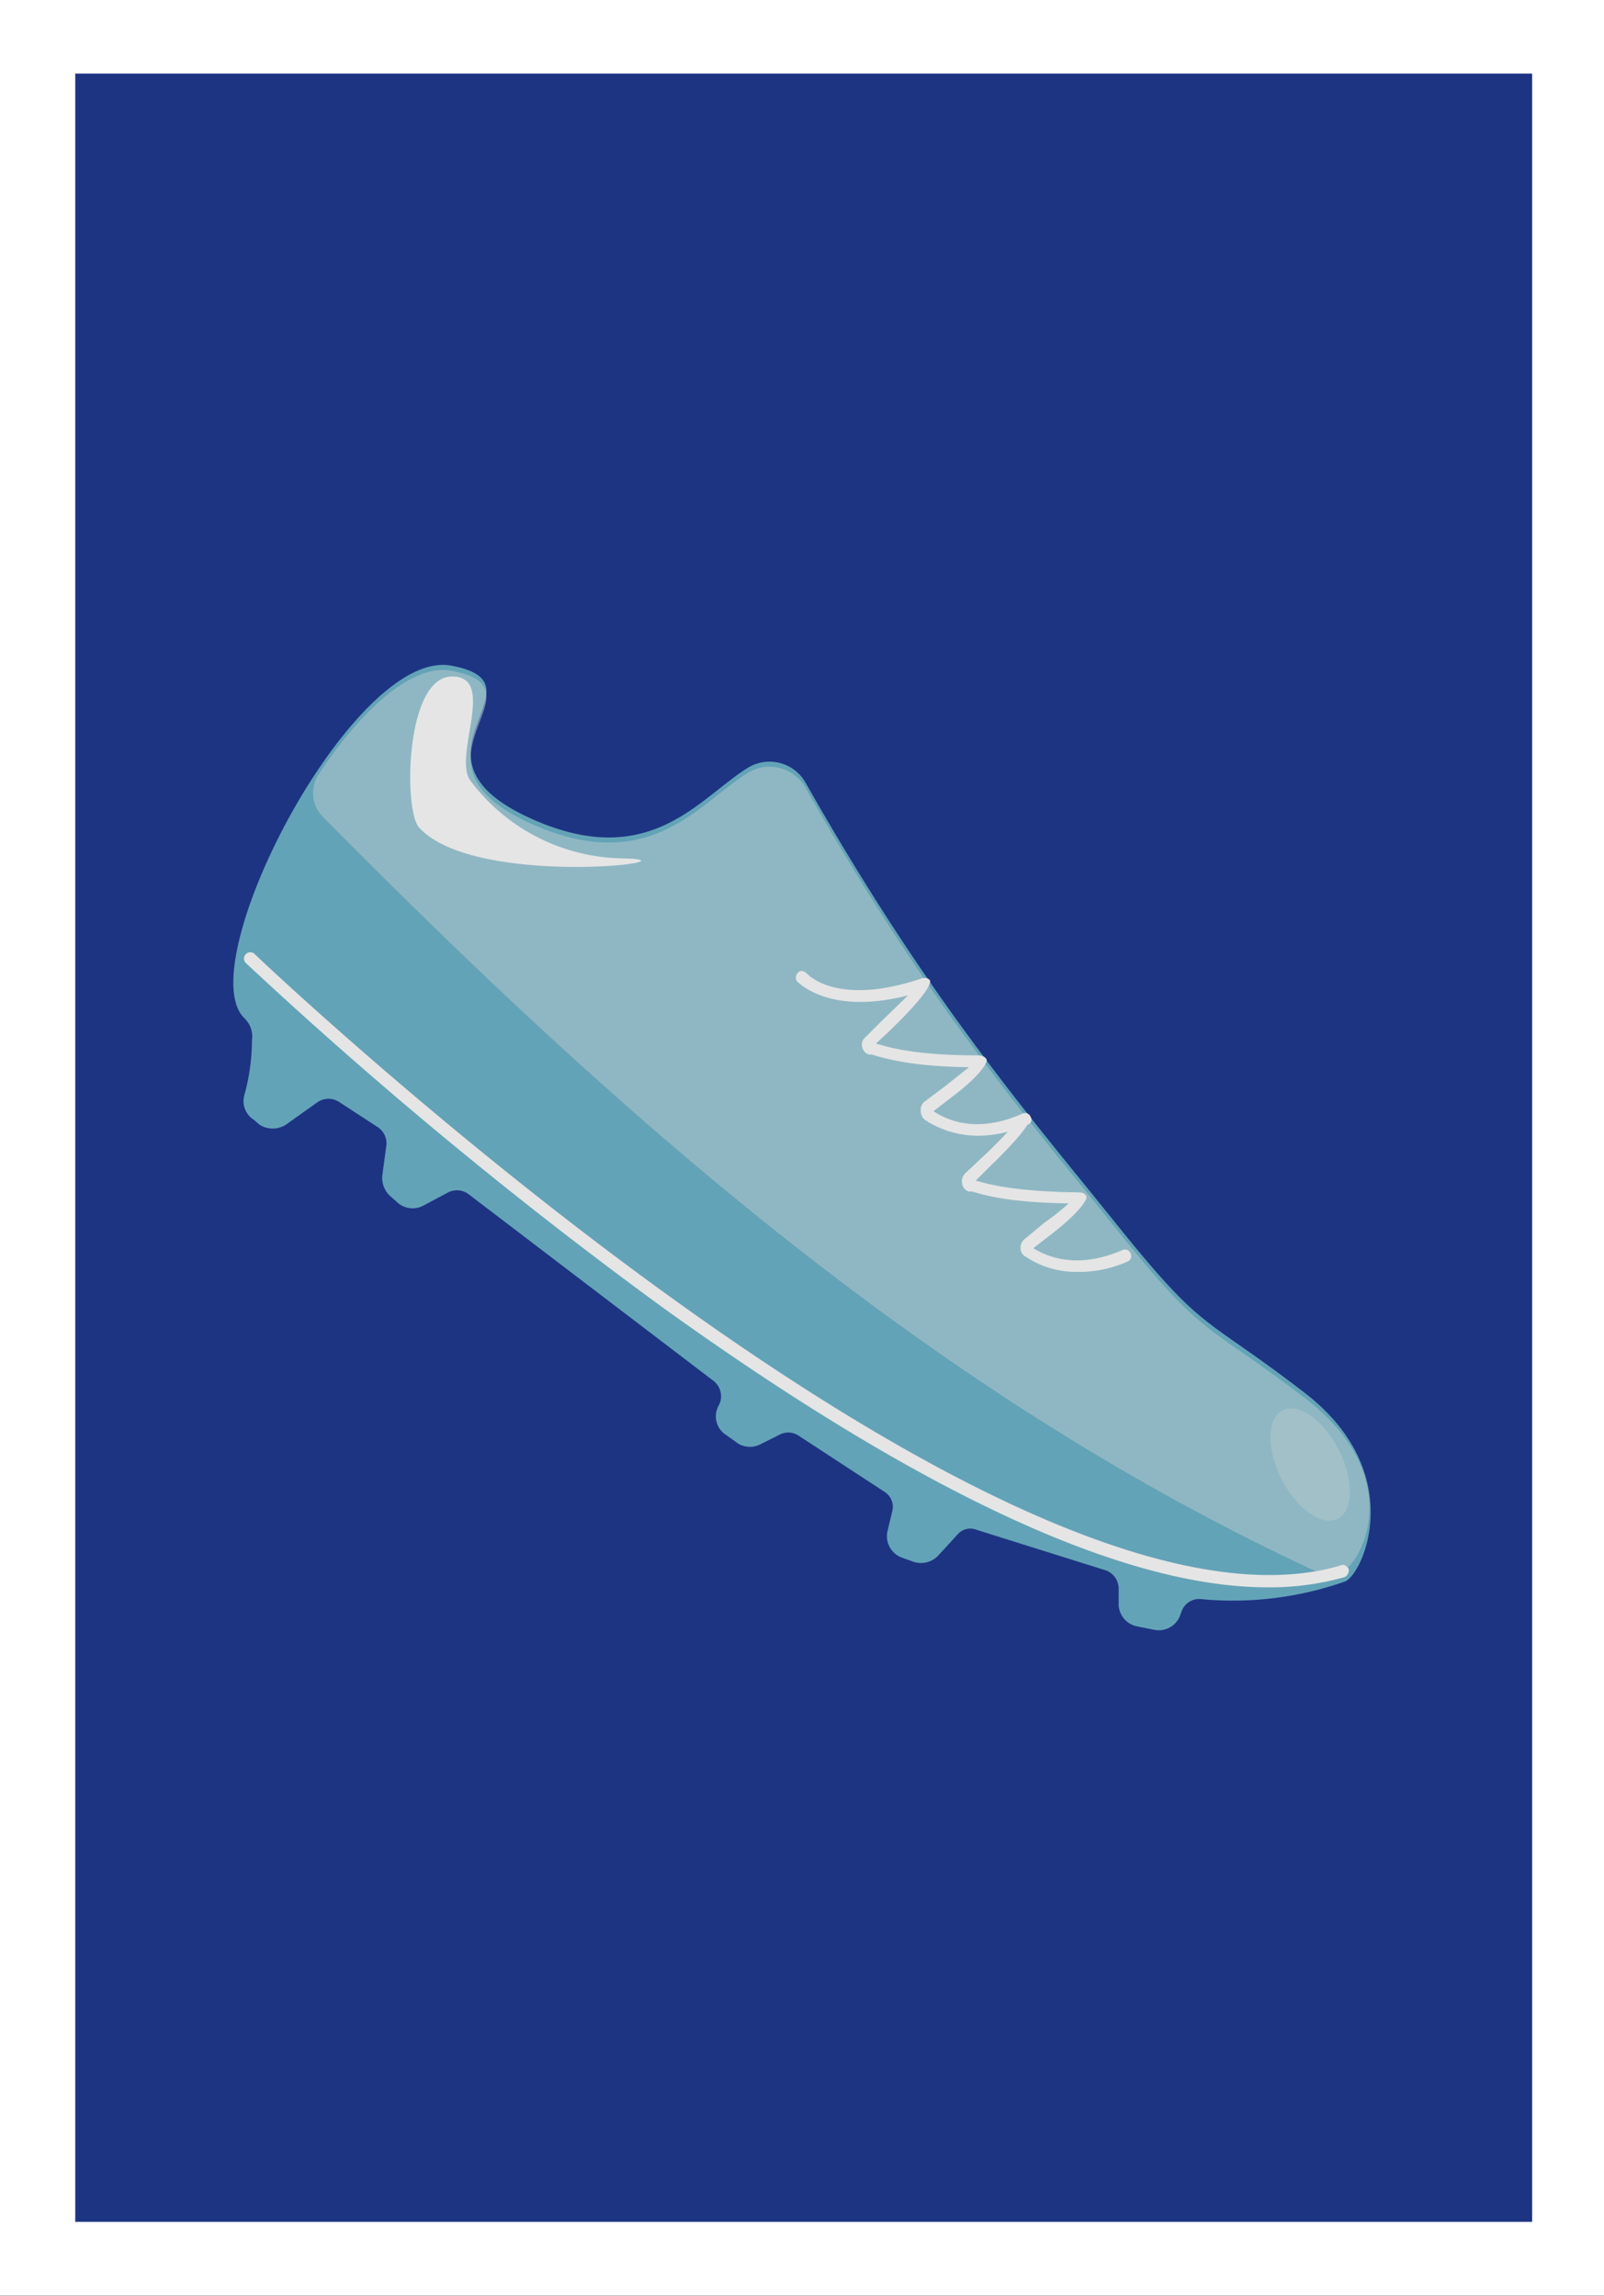 <svg xmlns="http://www.w3.org/2000/svg" viewBox="0 0 189.7 271.5"><rect x="0" y="0" width="189.7" height="271.5" fill="#808080" stroke="none"/><rect width="189.7" height="271.45" fill="#fff"/><rect x="8.9" y="8.7" width="172.3" height="254.03" fill="#1d3483"/><g style="isolation:isolate"><path d="M53.3,78.7c-11.6-2-30.9,35.4-24.4,41.7a3,3,0,0,1,.9,2.6,24.7,24.7,0,0,1-.9,6.5,2.6,2.6,0,0,0,1.1,2.9l.7.6a2.9,2.9,0,0,0,3.1,0l3.8-2.7a2.3,2.3,0,0,1,2.5,0l4.6,3a2.3,2.3,0,0,1,1,2.1l-.5,3.7a3,3,0,0,0,.8,2.2l.9.8a2.7,2.7,0,0,0,3.1.5l3-1.6a2.3,2.3,0,0,1,2.4.2l29,22.1a2.3,2.3,0,0,1,.6,2.9h0a2.6,2.6,0,0,0,.9,3.5l1.4,1a2.7,2.7,0,0,0,2.6.1l2.4-1.2a2.2,2.2,0,0,1,2.2.2l10.1,6.6a2.1,2.1,0,0,1,.9,2.4l-.5,2.1a2.7,2.7,0,0,0,1.7,3.3l1.4.5a2.8,2.8,0,0,0,2.9-.8l2.2-2.4a2,2,0,0,1,2.3-.6l15.3,4.8a2.3,2.3,0,0,1,1.5,2.1v1.8a2.7,2.7,0,0,0,2.1,2.7l2,.4a2.7,2.7,0,0,0,3.1-1.5l.3-.8a2.2,2.2,0,0,1,2.3-1.3,40,40,0,0,0,17-2.1c2.2-1,7.4-12.9-4.8-22.3s-11.7-6.8-22.3-20-22.2-26.5-36.7-52.1a4.9,4.9,0,0,0-6.7-1.9c-5.7,3.4-11.4,12.2-25.1,6.4C45.8,89.6,65.4,80.9,53.3,78.7Z" fill="#63a3b7"/></g><g opacity="0.58"><path d="M155.4,185.7a4.5,4.5,0,0,0,3.4.1h0c2.2-1,7.7-11.2-4.5-20.5s-11.7-6.8-22.3-20-22.2-26.5-36.7-52.1a4.9,4.9,0,0,0-6.7-1.9c-5.7,3.4-11.4,12.2-25.1,6.4-17.7-7.5,1.9-16.2-10.2-18.4-4.6-.8-10.6,4.7-15.5,12.1a4,4,0,0,0,.4,5.2C73.1,131.9,110.2,164.7,155.4,185.7Z" fill="#aec6cc"/></g><path d="M149.9,187.7c-17,0-40.9-11.1-71.4-33a531,531,0,0,1-49.4-40.8.7.7,0,1,1,1-1.1c.9.9,88.7,84.1,128.5,72.3.3-.2.7.1.9.4a.9.9,0,0,1-.5,1A32.8,32.8,0,0,1,149.9,187.7Z" fill="#e5e5e5"/><g opacity="0.58"><ellipse cx="155" cy="173" rx="3.8" ry="7.2" transform="translate(-61.7 89.4) rotate(-27)" fill="#aec6cc"/></g><path d="M53.4,80c-5.5.1-5.7,16-3.8,17.9,6.8,7.3,34.3,3.8,23.9,3.6a22.9,22.9,0,0,1-17.8-9.1C53.4,89.6,58.9,79.9,53.4,80Z" fill="#e5e5e5"/><path d="M127.4,150.4a10.7,10.7,0,0,1-6.1-1.8,1.1,1.1,0,0,1-.6-1,1.3,1.3,0,0,1,.5-1.1l2.3-1.9a32.5,32.5,0,0,0,2.9-2.3c-6.8-.1-9.8-.9-11.4-1.4h-.4a1.1,1.1,0,0,1-.8-.9,1.3,1.3,0,0,1,.3-1.2l1.8-1.7a58.7,58.7,0,0,0,4.4-4.5.8.8,0,0,1,.5-.7c.7-.3,1,.2,1,.3s.3.9-4.9,5.9l-1.5,1.5c1.7.5,4.8,1.3,12.2,1.4.7,0,.9.4.9.6s-.5,1.5-4.1,4.3l-2.2,1.7c1.8,1.1,5.3,2.5,10.6.2a.7.7,0,0,1,.9.4.7.7,0,0,1-.4,1A14.1,14.1,0,0,1,127.4,150.4Zm-12.4-11Z" fill="#e5e5e5"/><path d="M115.6,134.3a11.5,11.5,0,0,1-6.1-1.8,1.3,1.3,0,0,1-.6-1.1,1.2,1.2,0,0,1,.4-1.1l2.4-1.8,2.9-2.3c-6.8-.1-9.8-1-11.5-1.5h-.3a1.1,1.1,0,0,1-.8-.8,1.1,1.1,0,0,1,.3-1.2l1.8-1.8,3.3-3.2c-9.3,2.4-12.9-1.5-13.1-1.6a.8.8,0,0,1,.1-1.1c.2-.3.7-.2,1,.1s3.8,3.9,13.6.6c.7-.2,1,.2,1,.3s.3,1-4.9,6l-1.5,1.4c1.7.5,4.8,1.4,12.1,1.4.7,0,1,.4,1,.6s-.5,1.6-4.1,4.3l-2.2,1.7c1.8,1.2,5.3,2.6,10.5.3a.7.7,0,0,1,1,.4.6.6,0,0,1-.4.9A14.3,14.3,0,0,1,115.6,134.3Zm-12.4-11.1Z" fill="#e5e5e5"/></svg>